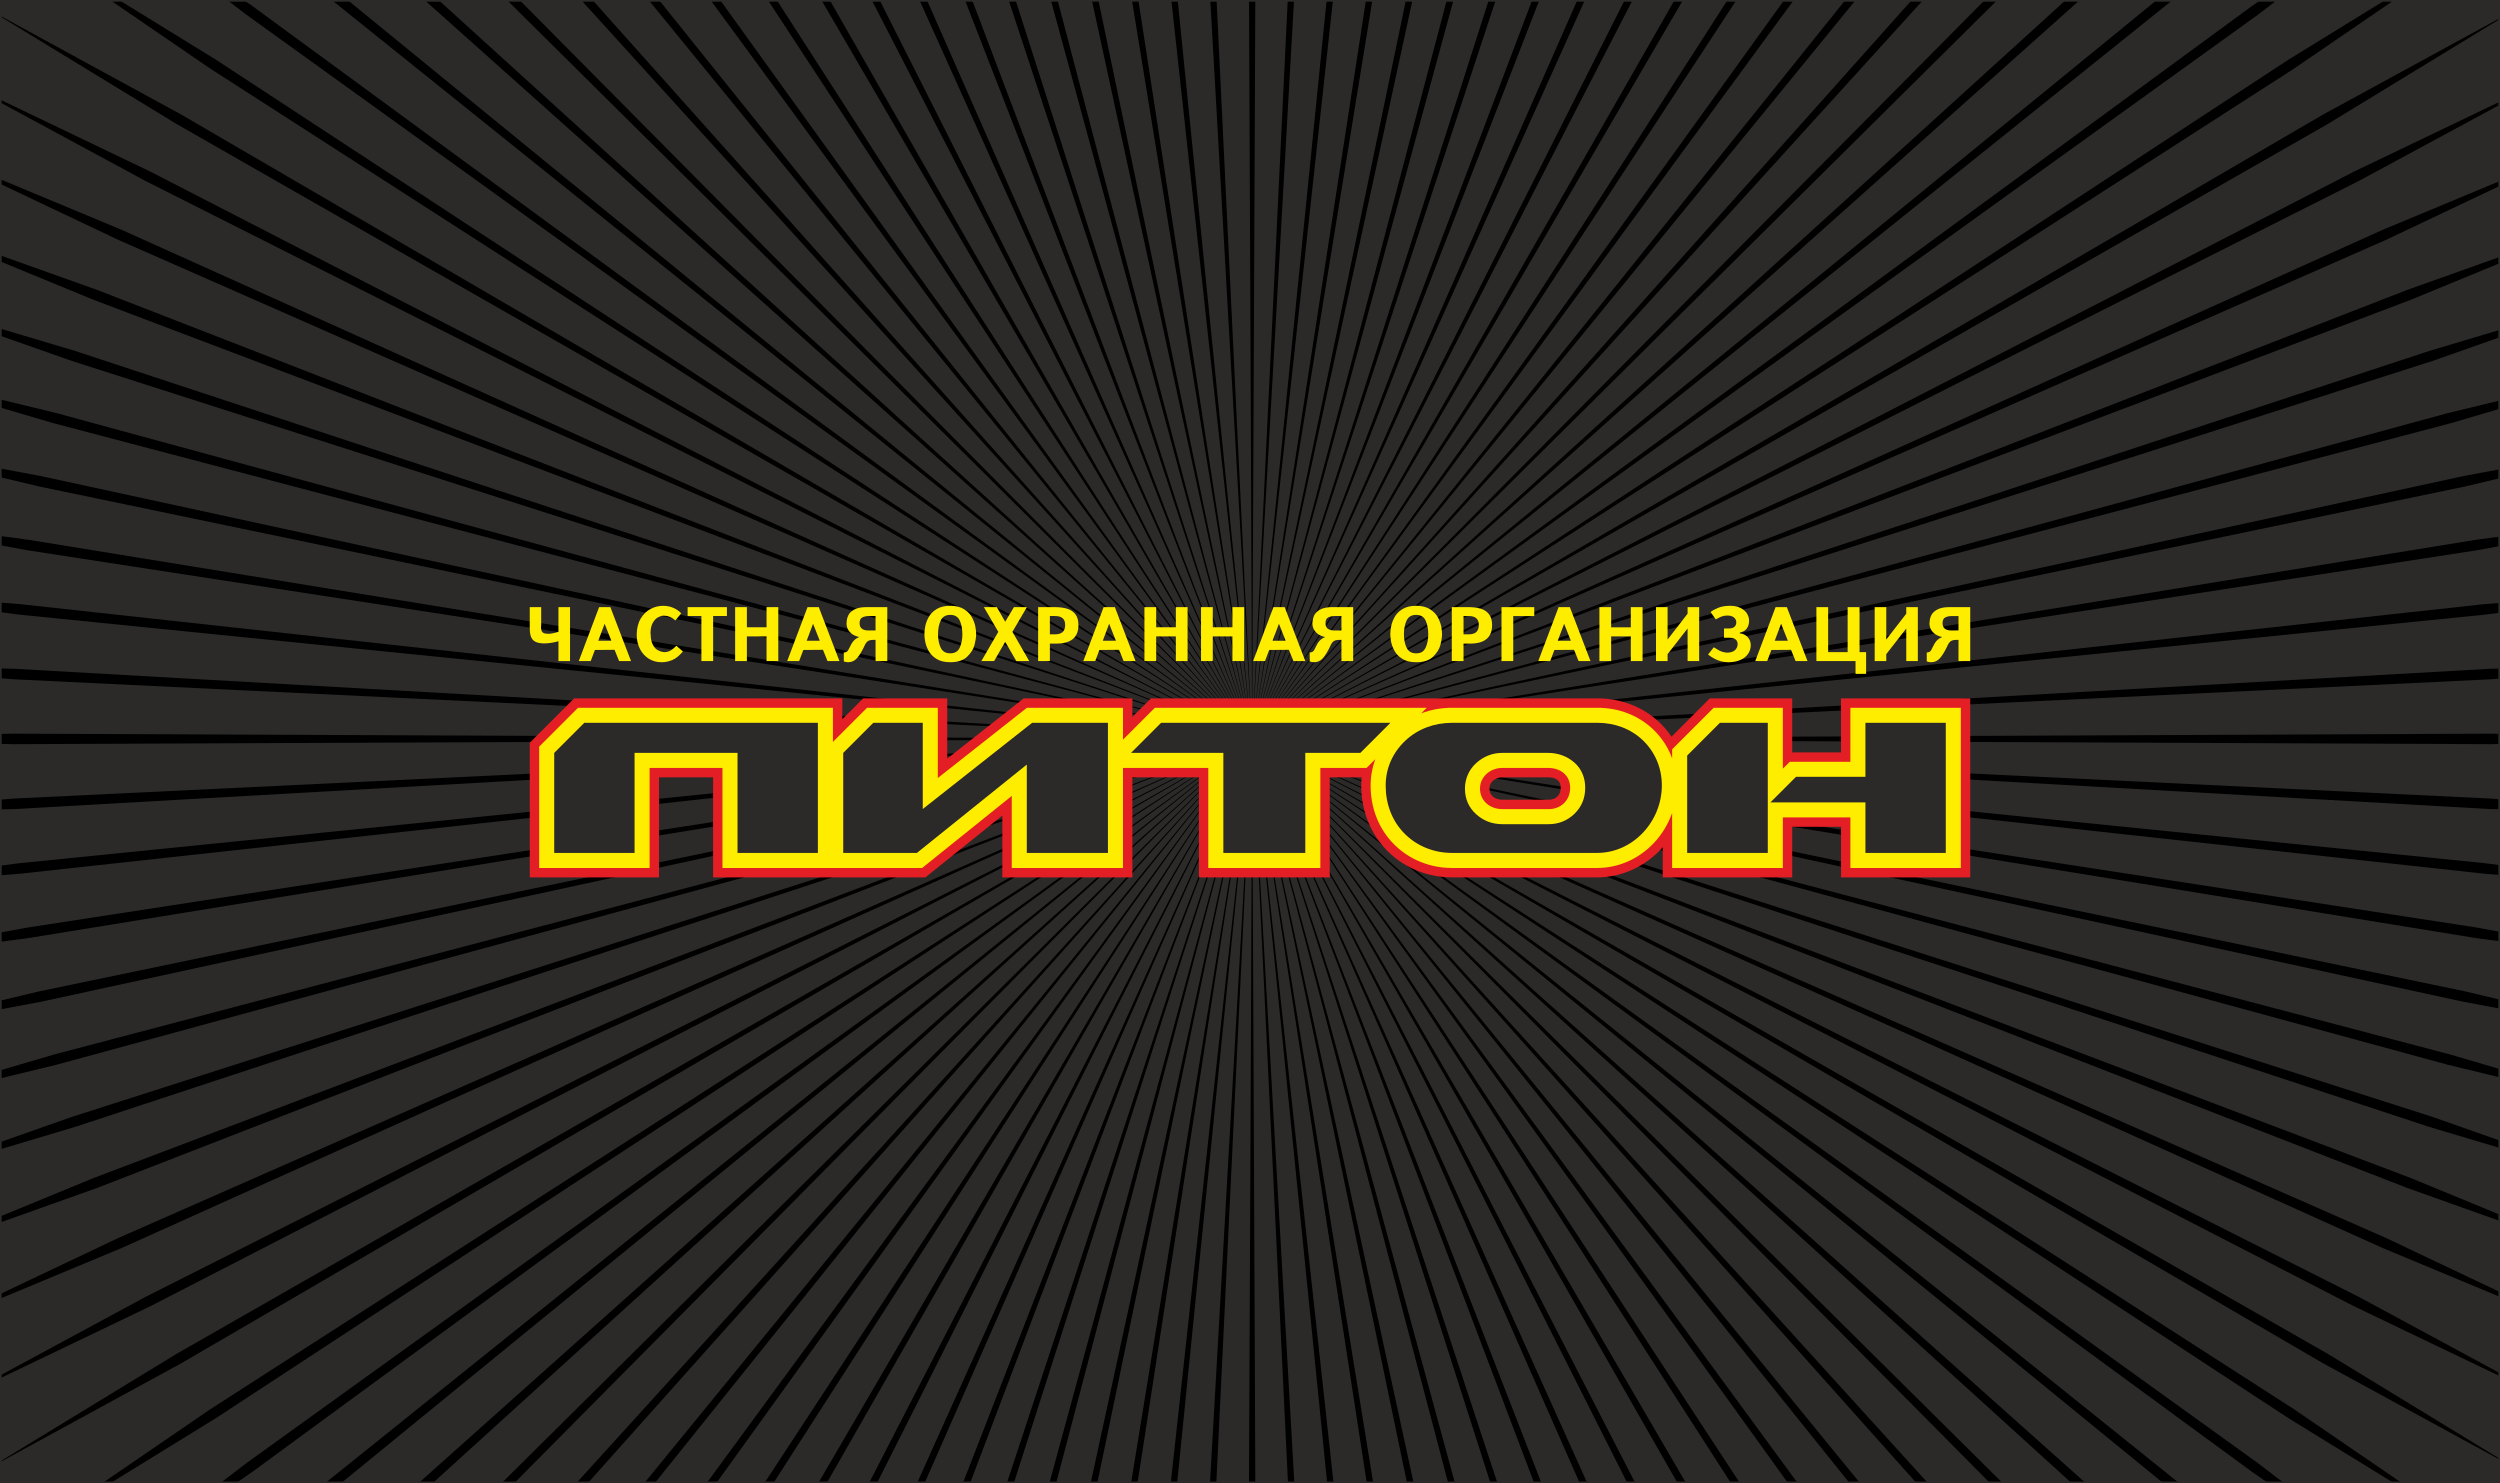 <?xml version="1.0" encoding="UTF-8"?> <!-- Creator: CorelDRAW 2020 (64-Bit) --> <svg xmlns="http://www.w3.org/2000/svg" xmlns:xlink="http://www.w3.org/1999/xlink" xmlns:xodm="http://www.corel.com/coreldraw/odm/2003" xml:space="preserve" width="297.2mm" height="176.32mm" style="shape-rendering:geometricPrecision; text-rendering:geometricPrecision; image-rendering:optimizeQuality; fill-rule:evenodd; clip-rule:evenodd" viewBox="0 0 29416.9 17452.18"> <defs> <style type="text/css"> <![CDATA[ .str0 {stroke:#2B2A29;stroke-width:19.8;stroke-miterlimit:22.926} .fil3 {fill:none} .fil1 {fill:#2B2A29} .fil2 {fill:black} .fil0 {fill:#999999} .fil6 {fill:#2B2A29;fill-rule:nonzero} .fil4 {fill:#FFED00;fill-rule:nonzero} .fil5 {fill:#E31E24;fill-rule:nonzero} ]]> </style> <clipPath id="id0"> <path d="M9.9 9.9l29397.11 0 0 17432.39 -29397.11 0 0 -17432.39z"></path> </clipPath> </defs> <rect class="fil0" x="160.92" y="20880.21" width="29397.11" height="20785.83"></rect> <g id="Слой_x0020_1">  <polygon class="fil1" points="9.9,9.9 29407,9.9 29407,17442.28 9.9,17442.28 "></polygon> <g style="clip-path:url(#id0)"> <g id="_2040271747264"> <g> <polygon id="1" class="fil2" points="14763.31,8696.25 29294.36,9395.77 31854.84,9592.01 29287.86,9519.5 "></polygon> <polygon class="fil2" points="14763.19,8697.78 29239.19,10157.01 31786.16,10486.94 29226.27,10280.2 "></polygon> <polygon class="fil2" points="14763.01,8699.32 29143.79,10914.29 31670.17,11377.16 29124.44,11036.65 "></polygon> <polygon class="fil2" points="14762.71,8700.85 29008.09,11665.49 31506.79,12259.94 28982.3,11786.69 "></polygon> <polygon class="fil2" points="14762.36,8702.33 28834.73,12408.91 31299.23,13133.39 28802.64,12528.57 "></polygon> <polygon class="fil2" points="14761.94,8703.86 28620.74,13141.71 31043.93,13994.16 28582.5,13259.54 "></polygon> <polygon class="fil2" points="14761.42,8705.28 28368.56,13862.18 30743.67,14840.3 28324.13,13977.88 "></polygon> <polygon class="fil2" points="14760.82,8706.69 28080.11,14569.08 30400.92,15670.16 28029.72,14682.24 "></polygon> <polygon class="fil2" points="14760.18,8708.11 27753.53,15259.04 30013.41,16480.02 27697.3,15369.43 "></polygon> <polygon class="fil2" points="14759.41,8709.46 27391.03,15930.83 29583.7,17268.28 27329.07,16038.09 "></polygon> <polygon class="fil2" points="14758.58,8710.76 26994.95,16583.26 29114.58,18033.64 26927.45,16687.17 "></polygon> <polygon class="fil2" points="14757.75,8712.07 26565.07,17214 28605.87,18773.28 26492.26,17314.23 "></polygon> <polygon class="fil2" points="14756.81,8713.3 26101.79,17820.53 28057.98,19484.37 26023.78,17916.81 "></polygon> <polygon class="fil2" points="14755.8,8714.48 25608.47,18402.88 27474.93,20166.78 25525.58,18494.98 "></polygon> <polygon class="fil2" points="14754.74,8715.6 25086.43,18959.67 26858.13,20818.98 24998.81,19047.29 "></polygon> <polygon class="fil2" points="14753.63,8716.66 24534.12,19486.43 26205.93,21435.79 24442.02,19569.33 "></polygon> <polygon class="fil2" points="14752.45,8717.67 23955.96,19984.64 25523.52,22018.84 23859.67,20062.64 "></polygon> <polygon class="fil2" points="14751.21,8718.61 23353.38,20453.11 24812.43,22566.72 23253.14,20525.92 "></polygon> <polygon class="fil2" points="14749.9,8719.44 22726.32,20888.31 24072.79,23075.43 22622.41,20955.8 "></polygon> <polygon class="fil2" points="14748.61,8720.26 22077.24,21289.93 23307.42,23544.56 21969.97,21351.88 "></polygon> <polygon class="fil2" points="14747.25,8721.03 21408.58,21658.16 22519.16,23974.26 21298.18,21714.39 "></polygon> <polygon class="fil2" points="14745.84,8721.68 20721.39,21990.57 21709.31,24361.78 20608.22,22040.96 "></polygon> <polygon class="fil2" points="14744.42,8722.27 20017.02,22284.99 20879.45,24704.53 19901.33,22329.42 "></polygon> <polygon class="fil2" points="14743.01,8722.79 19298.69,22543.35 20033.31,25004.78 19180.86,22581.59 "></polygon> <polygon class="fil2" points="14741.47,8723.21 18567.72,22763.5 19172.54,25260.08 18448.06,22795.59 "></polygon> <polygon class="fil2" points="14740,8723.57 17825.83,22943.16 18299.09,25467.64 17704.64,22968.94 "></polygon> <polygon class="fil2" points="14738.46,8723.86 17075.8,23085.29 17416.3,25631.02 16953.44,23104.64 "></polygon> <polygon class="fil2" points="14736.93,8724.04 16319.34,23187.12 16526.08,25747.02 16196.15,23200.05 "></polygon> <polygon class="fil2" points="14735.39,8724.16 15558.64,23248.72 15631.15,25815.7 15434.92,23255.21 "></polygon> <polygon class="fil2" points="14733.86,8724.21 14795.81,23273.5 14733.86,25841.01 14671.91,23273.5 "></polygon> <polygon class="fil2" points="14732.33,8724.16 14032.8,23255.21 13836.56,25815.7 13909.08,23248.72 "></polygon> <polygon class="fil2" points="14730.79,8724.04 13271.57,23200.05 12941.64,25747.02 13148.38,23187.12 "></polygon> <polygon class="fil2" points="14729.26,8723.86 12514.28,23104.64 12051.42,25631.02 12391.92,23085.29 "></polygon> <polygon class="fil2" points="14727.72,8723.57 11763.08,22968.94 11168.63,25467.64 11641.89,22943.16 "></polygon> <polygon class="fil2" points="14726.25,8723.21 11019.66,22795.59 10295.18,25260.08 10900,22763.5 "></polygon> <polygon class="fil2" points="14724.71,8722.79 10286.86,22581.59 9434.41,25004.78 10169.03,22543.35 "></polygon> <polygon class="fil2" points="14723.3,8722.27 9566.39,22329.42 8588.27,24704.53 9450.69,22284.99 "></polygon> <polygon class="fil2" points="14721.88,8721.68 8859.5,22040.96 7758.41,24361.78 8746.33,21990.57 "></polygon> <polygon class="fil2" points="14720.47,8721.03 8169.54,21714.39 6948.56,23974.26 8059.14,21658.16 "></polygon> <polygon class="fil2" points="14719.11,8720.26 7497.75,21351.88 6160.3,23544.56 7390.48,21289.93 "></polygon> <polygon class="fil2" points="14717.82,8719.44 6845.31,20955.8 5394.93,23075.43 6741.4,20888.31 "></polygon> <polygon class="fil2" points="14716.51,8718.61 6214.58,20525.92 4655.29,22566.72 6114.34,20453.11 "></polygon> <polygon class="fil2" points="14715.27,8717.67 5608.05,20062.64 3944.2,22018.84 5511.76,19984.64 "></polygon> <polygon class="fil2" points="14714.09,8716.66 5025.7,19569.33 3261.79,21435.79 4933.6,19486.43 "></polygon> <polygon class="fil2" points="14712.97,8715.6 4468.9,19047.29 2609.59,20818.98 4381.29,18959.67 "></polygon> <polygon class="fil2" points="14711.92,8714.48 3942.14,18494.98 1992.79,20166.78 3859.25,18402.88 "></polygon> <polygon class="fil2" points="14710.91,8713.3 3443.94,17916.81 1409.73,19484.37 3365.93,17820.53 "></polygon> <polygon class="fil2" points="14709.97,8712.07 2975.46,17314.23 861.85,18773.28 2902.65,17214 "></polygon> <polygon class="fil2" points="14709.13,8710.76 2540.27,16687.17 353.14,18033.64 2472.77,16583.26 "></polygon> <polygon class="fil2" points="14708.31,8709.46 2138.64,16038.09 -115.98,17268.28 2076.69,15930.83 "></polygon> <polygon class="fil2" points="14707.54,8708.11 1770.42,15369.43 -545.69,16480.02 1714.19,15259.04 "></polygon> <polygon class="fil2" points="14706.9,8706.69 1438,14682.24 -933.2,15670.16 1387.61,14569.08 "></polygon> <polygon class="fil2" points="14706.3,8705.28 1143.59,13977.88 -1275.95,14840.3 1099.15,13862.18 "></polygon> <polygon class="fil2" points="14705.78,8703.86 885.22,13259.54 -1576.21,13994.16 846.98,13141.71 "></polygon> <polygon class="fil2" points="14705.36,8702.33 665.08,12528.57 -1831.51,13133.39 632.99,12408.91 "></polygon> <polygon class="fil2" points="14705.01,8700.85 485.42,11786.69 -2039.07,12259.94 459.63,11665.49 "></polygon> <polygon class="fil2" points="14704.71,8699.32 343.28,11036.65 -2202.45,11377.16 323.93,10914.29 "></polygon> <polygon class="fil2" points="14704.53,8697.78 241.45,10280.2 -2318.44,10486.94 228.53,10157.01 "></polygon> <polygon class="fil2" points="14704.41,8696.25 179.86,9519.5 -2387.12,9592.01 173.36,9395.77 "></polygon> <polygon class="fil2" points="14704.36,8694.71 155.07,8756.67 -2412.43,8694.71 155.07,8632.76 "></polygon> <polygon class="fil2" points="14704.41,8693.18 173.36,7993.66 -2387.12,7797.42 179.86,7869.93 "></polygon> <polygon class="fil2" points="14704.53,8691.65 228.53,7232.42 -2318.44,6902.49 241.45,7109.23 "></polygon> <polygon class="fil2" points="14704.71,8690.11 323.93,6475.13 -2202.45,6012.27 343.28,6352.77 "></polygon> <polygon class="fil2" points="14705.01,8688.58 459.63,5723.93 -2039.07,5129.49 485.42,5602.74 "></polygon> <polygon class="fil2" points="14705.36,8687.1 632.99,4980.51 -1831.51,4256.04 665.08,4860.86 "></polygon> <polygon class="fil2" points="14705.78,8685.57 846.98,4247.71 -1576.21,3395.27 885.22,4129.89 "></polygon> <polygon class="fil2" points="14706.3,8684.15 1099.15,3527.25 -1275.95,2549.13 1143.59,3411.55 "></polygon> <polygon class="fil2" points="14706.9,8682.74 1387.61,2820.35 -933.2,1719.27 1438,2707.19 "></polygon> <polygon class="fil2" points="14707.54,8681.32 1714.19,2130.39 -545.69,909.41 1770.42,2020 "></polygon> <polygon class="fil2" points="14708.31,8679.97 2076.69,1458.6 -115.98,121.15 2138.64,1351.34 "></polygon> <polygon class="fil2" points="14709.13,8678.67 2472.77,806.16 353.14,-644.21 2540.27,702.25 "></polygon> <polygon class="fil2" points="14709.97,8677.36 2902.65,175.43 861.85,-1383.85 2975.46,75.2 "></polygon> <polygon class="fil2" points="14710.91,8676.13 3365.93,-431.1 1409.73,-2094.94 3443.94,-527.39 "></polygon> <polygon class="fil2" points="14711.92,8674.95 3859.25,-1013.45 1992.79,-2777.35 3942.14,-1105.55 "></polygon> <polygon class="fil2" points="14712.97,8673.83 4381.29,-1570.24 2609.59,-3429.55 4468.9,-1657.86 "></polygon> <polygon class="fil2" points="14714.09,8672.77 4933.6,-2097 3261.79,-4046.36 5025.7,-2179.9 "></polygon> <polygon class="fil2" points="14715.27,8671.76 5511.76,-2595.21 3944.2,-4629.41 5608.05,-2673.22 "></polygon> <polygon class="fil2" points="14716.51,8670.82 6114.34,-3063.68 4655.29,-5177.3 6214.58,-3136.49 "></polygon> <polygon class="fil2" points="14717.82,8669.99 6741.4,-3498.88 5394.93,-5686 6845.31,-3566.37 "></polygon> <polygon class="fil2" points="14719.11,8669.17 7390.48,-3900.5 6160.3,-6155.13 7497.75,-3962.45 "></polygon> <polygon class="fil2" points="14720.47,8668.4 8059.14,-4268.73 6948.56,-6584.83 8169.54,-4324.96 "></polygon> <polygon class="fil2" points="14721.88,8667.75 8746.33,-4601.14 7758.41,-6972.35 8859.5,-4651.53 "></polygon> <polygon class="fil2" points="14723.3,8667.16 9450.69,-4895.56 8588.27,-7315.1 9566.39,-4939.99 "></polygon> <polygon class="fil2" points="14724.71,8666.63 10169.03,-5153.93 9434.41,-7615.36 10286.86,-5192.16 "></polygon> <polygon class="fil2" points="14726.25,8666.22 10900,-5374.07 10295.18,-7870.65 11019.66,-5406.16 "></polygon> <polygon class="fil2" points="14727.72,8665.86 11641.89,-5553.73 11168.63,-8078.22 11763.08,-5579.51 "></polygon> <polygon class="fil2" points="14729.26,8665.56 12391.92,-5695.86 12051.42,-8241.59 12514.28,-5715.21 "></polygon> <polygon class="fil2" points="14730.79,8665.39 13148.38,-5797.69 12941.64,-8357.59 13271.57,-5810.62 "></polygon> <polygon class="fil2" points="14732.33,8665.27 13909.08,-5859.29 13836.56,-8426.27 14032.8,-5865.78 "></polygon> <polygon class="fil2" points="14733.86,8665.22 14671.91,-5884.07 14733.86,-8451.58 14795.81,-5884.07 "></polygon> <polygon class="fil2" points="14735.39,8665.27 15434.92,-5865.78 15631.15,-8426.27 15558.64,-5859.29 "></polygon> <polygon class="fil2" points="14736.93,8665.39 16196.15,-5810.62 16526.08,-8357.59 16319.34,-5797.69 "></polygon> <polygon class="fil2" points="14738.46,8665.56 16953.44,-5715.21 17416.3,-8241.59 17075.8,-5695.86 "></polygon> <polygon class="fil2" points="14740,8665.86 17704.64,-5579.51 18299.09,-8078.22 17825.83,-5553.73 "></polygon> <polygon class="fil2" points="14741.47,8666.22 18448.06,-5406.16 19172.54,-7870.65 18567.72,-5374.07 "></polygon> <polygon class="fil2" points="14743.01,8666.63 19180.86,-5192.16 20033.31,-7615.36 19298.69,-5153.93 "></polygon> <polygon class="fil2" points="14744.42,8667.16 19901.33,-4939.99 20879.45,-7315.1 20017.02,-4895.56 "></polygon> <polygon class="fil2" points="14745.84,8667.75 20608.22,-4651.53 21709.31,-6972.35 20721.39,-4601.14 "></polygon> <polygon class="fil2" points="14747.25,8668.4 21298.18,-4324.96 22519.16,-6584.83 21408.58,-4268.73 "></polygon> <polygon class="fil2" points="14748.61,8669.17 21969.97,-3962.45 23307.42,-6155.13 22077.24,-3900.5 "></polygon> <polygon class="fil2" points="14749.9,8669.99 22622.41,-3566.37 24072.79,-5686 22726.32,-3498.88 "></polygon> <polygon class="fil2" points="14751.21,8670.82 23253.14,-3136.49 24812.43,-5177.3 23353.38,-3063.68 "></polygon> <polygon class="fil2" points="14752.45,8671.76 23859.67,-2673.22 25523.52,-4629.41 23955.96,-2595.21 "></polygon> <polygon class="fil2" points="14753.63,8672.77 24442.02,-2179.9 26205.93,-4046.36 24534.12,-2097 "></polygon> <polygon class="fil2" points="14754.74,8673.83 24998.81,-1657.86 26858.13,-3429.55 25086.43,-1570.24 "></polygon> <polygon class="fil2" points="14755.8,8674.95 25525.58,-1105.55 27474.93,-2777.35 25608.47,-1013.45 "></polygon> <polygon class="fil2" points="14756.81,8676.13 26023.78,-527.39 28057.98,-2094.94 26101.79,-431.1 "></polygon> <polygon class="fil2" points="14757.75,8677.36 26492.26,75.2 28605.87,-1383.85 26565.07,175.43 "></polygon> <polygon class="fil2" points="14758.58,8678.67 26927.45,702.25 29114.58,-644.21 26994.95,806.16 "></polygon> <polygon class="fil2" points="14759.41,8679.97 27329.07,1351.34 29583.7,121.15 27391.03,1458.6 "></polygon> <polygon class="fil2" points="14760.18,8681.32 27697.3,2020 30013.41,909.41 27753.53,2130.39 "></polygon> <polygon class="fil2" points="14760.82,8682.74 28029.72,2707.19 30400.92,1719.27 28080.11,2820.35 "></polygon> <polygon class="fil2" points="14761.42,8684.15 28324.13,3411.55 30743.67,2549.13 28368.56,3527.25 "></polygon> <polygon class="fil2" points="14761.94,8685.57 28582.5,4129.89 31043.93,3395.27 28620.74,4247.71 "></polygon> <polygon class="fil2" points="14762.36,8687.1 28802.64,4860.86 31299.23,4256.04 28834.73,4980.51 "></polygon> <polygon class="fil2" points="14762.71,8688.58 28982.3,5602.74 31506.79,5129.49 29008.09,5723.93 "></polygon> <polygon class="fil2" points="14763.01,8690.11 29124.44,6352.77 31670.17,6012.27 29143.79,6475.13 "></polygon> <polygon class="fil2" points="14763.19,8691.65 29226.27,7109.23 31786.16,6902.49 29239.19,7232.42 "></polygon> <polygon class="fil2" points="14763.31,8693.18 29287.86,7869.93 31854.84,7797.42 29294.36,7993.66 "></polygon> <polygon class="fil2" points="14763.36,8694.71 29312.65,8632.76 31880.15,8694.71 29312.65,8756.67 "></polygon> </g> </g> </g> <polygon class="fil3 str0" points="9.9,9.9 29407,9.9 29407,17442.28 9.9,17442.28 "></polygon> <g id="_2040271759312"> <path class="fil4" d="M6571.18 7434.65l0 -290.66 136.19 0 0 634.51 -136.19 0 0 -233.36c-61.92,17.29 -117.92,25.85 -167.81,25.85 -43.31,-0.82 -77.08,-7.08 -101.61,-18.78 -24.37,-11.85 -41.83,-30.47 -52.37,-56.32 -10.54,-25.69 -15.81,-60.6 -15.81,-104.9l0 -247.01 134.38 0 0 205.52c0,4.44 -0.33,10.04 -1.15,16.8 -0.65,6.58 -0.99,11.52 -0.99,14.82 0,23.72 4.94,42.16 14.99,55.33 10.05,13.34 29.48,19.92 58.3,19.92 0.66,0 1.97,0.34 3.79,0.99 1.97,0.66 3.3,0.99 3.95,0.99 32.6,0 74.11,-7.91 124.34,-23.72zm428.82 213.43l-49.24 130.43 -140.3 0 239.12 -634.51 132.41 0 243.07 634.51 -140.3 0 -53.36 -132.41 -231.38 1.98zm39.52 -108.69l154.14 0 -79.05 -199.76 -75.1 199.76zm976.23 -322.28l-69.01 83.16c-42.16,-37.06 -85.63,-55.5 -130.43,-55.5l-17.95 0c-18.11,2.14 -38.04,9.38 -59.94,21.74 -21.75,12.35 -41.18,33.92 -58.47,64.55 -17.12,30.79 -25.85,71.8 -25.85,123.35 0,0.65 0.33,1.81 0.99,3.78 0.66,1.98 0.99,3.3 0.99,3.96 0.65,51.38 8.89,92.22 24.54,122.19 15.81,30.14 34.09,51.21 55,63.57 20.75,12.35 41.66,20.26 62.74,23.72 2.14,0 5.43,0.33 10.2,0.99 4.61,0.65 7.91,0.99 9.55,0.99 27.51,0 52.54,-6.92 75.1,-20.76 22.56,-13.83 44.3,-31.95 65.38,-54.34l76.91 67.19c-41.49,49.57 -82.67,83.16 -123.83,100.45 -41.01,17.45 -82.84,26.18 -125,26.18l-3.95 0c-54.68,0 -104.08,-13.83 -148.37,-41.33 -44.46,-27.66 -79.21,-66.03 -104.41,-115.27 -25.19,-49.24 -37.87,-104.57 -37.87,-165.67l0 -6.09c1.47,-74.93 17.62,-137.67 48.58,-188.23 30.96,-50.56 69.99,-87.78 116.93,-111.66 46.93,-23.87 95.18,-35.73 144.92,-35.73 41.99,0 81.51,7.74 118.73,23.38 37.06,15.65 68.67,37.38 94.54,65.39zm375.63 31.61l0 529.78 -138.17 0 0 -529.78 -162.21 0 0 -104.73 462.43 0 0 104.73 -162.05 0zm397.05 239.28l0 290.5 -138.17 0 0 -634.51 138.17 0 0 237.3 231.38 0 0 -237.3 138.17 0 0 634.51 -138.17 0 0 -290.5 -231.38 0zm663.99 160.07l-49.24 130.43 -140.3 0 239.12 -634.51 132.41 0 243.07 634.51 -140.3 0 -53.36 -132.41 -231.38 1.98zm39.52 -108.69l154.14 0 -79.05 -199.76 -75.1 199.76zm436.9 243.07l0 -104.74c18.61,0 33.59,-5.93 45.45,-17.95 3.95,-4.61 11.2,-17.62 21.74,-39.2 15.32,-33.92 31.13,-60.27 47.26,-78.72 15.98,-18.44 38.54,-33.75 67.52,-45.95 -20.26,-3.62 -41.67,-11.19 -64.23,-22.56 -22.56,-11.53 -42.49,-29.15 -59.94,-53.19 -17.46,-23.88 -26.18,-54.18 -26.18,-90.41l1.97 -3.95c0,-28.99 6.27,-56.98 18.78,-83.98 12.51,-27.18 36.23,-50.23 70.81,-69.17 34.58,-19.1 81.85,-28.65 141.63,-28.65l246.86 0 0 634.51 -138.18 0 0 -249 -31.61 0c-25.85,0 -46.94,5.93 -63.24,17.79 -14,11.2 -27.17,31.46 -39.52,61.1 -27.99,58.63 -55.67,103.75 -83.16,135.37 -27.34,31.62 -61.6,47.76 -102.59,48.58 -20.59,0 -38.37,-3.3 -53.36,-9.88zm373.49 -533.73l-76.91 0c-30.46,0 -56.48,5.27 -78.21,15.98 -21.74,10.54 -32.61,33.59 -32.61,69 0,56.81 35.57,85.14 106.72,85.14l81.02 0 0 -170.12zm575.06 213.59c0,-25.36 3.13,-55.16 9.22,-89.75 6.26,-34.42 19.43,-70.65 39.69,-108.69 20.25,-37.88 51.38,-69.99 93.21,-96.17 42,-26.19 96.01,-39.36 162.21,-39.36 67.52,0 122.36,13.67 164.51,41.17 42.32,27.34 73.28,60.45 93.04,98.98 19.77,38.7 32.45,74.76 38.21,108.2 5.76,33.59 8.56,62.08 8.56,85.63 0,34.43 -6.26,76.24 -18.77,125.49 -12.52,49.41 -41.5,95.68 -86.79,139.32 -45.13,43.47 -111.49,65.21 -198.77,65.21 -66.04,0 -120.05,-13.01 -162.05,-39.19 -41.99,-26.19 -73.12,-57.97 -93.37,-95.53 -20.26,-37.54 -33.44,-73.44 -39.69,-107.36 -6.1,-34.09 -9.22,-63.41 -9.22,-87.94zm160.07 0c0,60.61 10.37,113.3 31.13,158.1 20.75,44.79 58.46,67.19 113.13,67.19 53.85,0 91.06,-22.4 111.49,-67.03 20.58,-44.79 30.79,-97.49 30.79,-158.26 0,-61.75 -10.21,-115.1 -30.63,-159.9 -20.42,-44.96 -57.64,-67.36 -111.65,-67.36 -54.68,0 -92.39,22.57 -113.13,67.52 -20.76,45.12 -31.13,98.32 -31.13,159.73zm790.47 -146.23l102.76 -172.09 152.33 0 -170.12 290.66 197.78 343.86 -152.16 0 -130.59 -227.26 -130.26 227.26 -150.19 0 199.44 -343.86 -169.79 -290.66 152.16 0 98.64 172.09zm525.66 256.9l0 205.52 -138.17 0 0 -634.51 195.63 0c55.99,0 104.41,6.26 145.58,18.61 41.01,12.51 73.44,34.25 97.33,65.38 23.72,30.96 35.73,72.79 35.73,125.49l0 7.74c-2.14,141.13 -88.6,211.78 -259.04,211.78l-77.07 0zm0 -108.86l61.09 0c36.89,0 65.54,-8.07 85.81,-24.2 20.25,-15.98 31.29,-42.99 33.1,-80.53l0 -5.93c0,-69.83 -39.69,-104.74 -118.9,-104.74l-61.09 0 0 215.4zm582.97 183.95l-49.24 130.43 -140.31 0 239.12 -634.51 132.41 0 243.07 634.51 -140.3 0 -53.36 -132.41 -231.37 1.98zm39.52 -108.69l154.14 0 -79.06 -199.76 -75.09 199.76zm628.42 -51.38l0 290.5 -138.17 0 0 -634.51 138.17 0 0 237.3 231.38 0 0 -237.3 138.17 0 0 634.51 -138.17 0 0 -290.5 -231.38 0zm665.97 0l0 290.5 -138.17 0 0 -634.51 138.17 0 0 237.3 231.38 0 0 -237.3 138.17 0 0 634.51 -138.17 0 0 -290.5 -231.38 0zm663.99 160.07l-49.23 130.43 -140.31 0 239.12 -634.51 132.41 0 243.07 634.51 -140.3 0 -53.36 -132.41 -231.38 1.98zm39.53 -108.69l154.13 0 -79.05 -199.76 -75.09 199.76zm436.89 243.07l0 -104.74c18.61,0 33.59,-5.93 45.45,-17.95 3.96,-4.61 11.2,-17.62 21.74,-39.2 15.32,-33.92 31.13,-60.27 47.27,-78.72 15.97,-18.44 38.53,-33.75 67.51,-45.95 -20.26,-3.62 -41.66,-11.19 -64.23,-22.56 -22.56,-11.53 -42.48,-29.15 -59.94,-53.19 -17.45,-23.88 -26.18,-54.18 -26.18,-90.41l1.97 -3.95c0,-28.99 6.27,-56.98 18.78,-83.98 12.51,-27.18 36.23,-50.23 70.81,-69.17 34.58,-19.1 81.85,-28.65 141.63,-28.65l246.86 0 0 634.51 -138.17 0 0 -249 -31.62 0c-25.85,0 -46.94,5.93 -63.24,17.79 -14,11.2 -27.17,31.46 -39.52,61.1 -27.99,58.63 -55.66,103.75 -83.16,135.37 -27.34,31.62 -61.59,47.76 -102.59,48.58 -20.59,0 -38.37,-3.3 -53.36,-9.88zm373.5 -533.73l-76.91 0c-30.47,0 -56.49,5.27 -78.22,15.98 -21.74,10.54 -32.6,33.59 -32.6,69 0,56.81 35.56,85.14 106.71,85.14l81.03 0 0 -170.12zm575.06 213.59c0,-25.36 3.13,-55.16 9.22,-89.75 6.26,-34.42 19.44,-70.65 39.69,-108.69 20.25,-37.88 51.38,-69.99 93.21,-96.17 42,-26.19 96.01,-39.36 162.21,-39.36 67.52,0 122.36,13.67 164.51,41.17 42.32,27.34 73.28,60.45 93.04,98.98 19.77,38.7 32.45,74.76 38.22,108.2 5.76,33.59 8.56,62.08 8.56,85.63 0,34.43 -6.27,76.24 -18.78,125.49 -12.51,49.41 -41.5,95.68 -86.79,139.32 -45.13,43.47 -111.49,65.21 -198.77,65.21 -66.04,0 -120.05,-13.01 -162.04,-39.19 -42,-26.19 -73.13,-57.97 -93.38,-95.53 -20.25,-37.54 -33.44,-73.44 -39.69,-107.36 -6.09,-34.09 -9.22,-63.41 -9.22,-87.94zm160.06 0c0,60.61 10.38,113.3 31.13,158.1 20.75,44.79 58.46,67.19 113.13,67.19 53.86,0 91.07,-22.4 111.49,-67.03 20.58,-44.79 30.79,-97.49 30.79,-158.26 0,-61.75 -10.21,-115.1 -30.62,-159.9 -20.42,-44.96 -57.65,-67.36 -111.66,-67.36 -54.68,0 -92.39,22.57 -113.13,67.52 -20.75,45.12 -31.13,98.32 -31.13,159.73zm701.54 110.67l0 205.52 -138.17 0 0 -634.51 195.64 0c55.98,0 104.4,6.26 145.58,18.61 41,12.51 73.44,34.25 97.32,65.38 23.72,30.96 35.74,72.79 35.74,125.49l0 7.74c-2.14,141.13 -88.6,211.78 -259.04,211.78l-77.08 0zm0 -108.86l61.1 0c36.89,0 65.53,-8.07 85.8,-24.2 20.25,-15.98 31.29,-42.99 33.1,-80.53l0 -5.93c0,-69.83 -39.68,-104.74 -118.89,-104.74l-61.1 0 0 215.4zm832.29 -215.4l-247.35 0 0 529.78 -138.17 0 0 -634.51 385.52 0 0 104.73zm236.81 399.36l-49.23 130.43 -140.31 0 239.12 -634.51 132.41 0 243.07 634.51 -140.3 0 -53.36 -132.41 -231.38 1.98zm39.52 -108.69l154.14 0 -79.05 -199.76 -75.1 199.76zm628.43 -51.38l0 290.5 -138.17 0 0 -634.51 138.17 0 0 237.3 231.38 0 0 -237.3 138.17 0 0 634.51 -138.17 0 0 -290.5 -231.38 0zm663.99 37.38l235.33 -304.17 0 -77.23 136.2 0 0 634.51 -136.2 0 0 -383.38 -235.33 302.35 0 81.03 -136.19 0 0 -634.51 136.19 0 0 381.4zm567.32 -237.15l-61.26 -86.79c22.23,-17.62 51.71,-33.92 88.27,-49.07 36.72,-15.31 81.68,-23.22 134.87,-24.04l4.12 0c49.9,0 91.4,8.4 124.67,25.03 33.27,16.8 57.96,37.71 74.11,62.74 15.98,25.2 24.86,50.56 26.51,76.24l0 17.63c0,32.11 -8.89,60.43 -26.51,85.3 -17.79,24.86 -45.13,40.67 -82.34,47.26l0 9.88c21.57,1.48 42.32,8.07 62.08,19.77 19.93,11.52 35.9,27.66 48.25,48.41 12.18,20.59 18.28,44.14 18.28,70.32l0 1.98c0,25.19 -5.11,49.4 -15.48,72.79 -10.37,23.38 -26.18,44.29 -47.43,63.07 -21.24,18.78 -48.08,33.76 -80.52,45.13 -32.45,11.36 -69.5,17.45 -111.49,18.44l-11.86 0c-79.88,0 -158.26,-30.3 -235.17,-90.74l67.03 -85.14c2.14,0.83 4.44,2.14 6.92,3.79 2.46,1.64 4.77,2.96 7.08,4.12 27.51,17.29 43.97,27.17 49.4,29.64 34.09,17.12 67.68,25.53 100.62,25.53 1.48,0 4.61,-0.34 9.22,-0.83 4.62,-0.65 7.58,-0.99 8.73,-0.99 20.76,-1.81 38.54,-7.4 53.52,-16.8 15,-9.38 26.19,-21.07 33.76,-35.24 7.74,-14.16 11.53,-28.98 11.53,-44.63l0 -5.93c-2.96,-47.43 -35.9,-71.14 -98.81,-71.14l-61.26 0 0 -108.86 51.38 0c34.43,0 58.63,-6.75 72.3,-20.42 13.67,-13.67 20.42,-29.97 20.42,-48.75l0 -11.86c-2.96,-21.57 -13.5,-38.86 -31.46,-51.71 -18.11,-13.01 -42.48,-19.43 -73.12,-19.43 -25.36,0 -48.25,3.95 -68.83,11.86 -20.76,7.9 -43.16,18.93 -67.52,33.43zm653.95 359.83l-49.24 130.43 -140.3 0 239.12 -634.51 132.4 0 243.08 634.51 -140.31 0 -53.35 -132.41 -231.38 1.98zm39.52 -108.69l154.14 0 -79.05 -199.76 -75.1 199.76zm628.42 134.38l229.41 0 0 -529.77 140.3 0 0 529.77 77.07 0 0 255.09 -124.33 0 0 -150.35 -460.61 0 0 -634.51 138.17 0 0 529.77zm683.92 -148.37l235.33 -304.17 0 -77.23 136.19 0 0 634.51 -136.19 0 0 -383.38 -235.33 302.35 0 81.03 -136.2 0 0 -634.51 136.2 0 0 381.4zm476.42 257.06l0 -104.74c18.61,0 33.59,-5.93 45.45,-17.95 3.95,-4.61 11.19,-17.62 21.74,-39.2 15.31,-33.92 31.12,-60.27 47.26,-78.72 15.98,-18.44 38.53,-33.75 67.51,-45.95 -20.25,-3.62 -41.66,-11.19 -64.23,-22.56 -22.56,-11.53 -42.48,-29.15 -59.94,-53.19 -17.45,-23.88 -26.18,-54.18 -26.18,-90.41l1.98 -3.95c0,-28.99 6.26,-56.98 18.77,-83.98 12.52,-27.18 36.23,-50.23 70.81,-69.17 34.58,-19.1 81.85,-28.65 141.63,-28.65l246.86 0 0 634.51 -138.17 0 0 -249 -31.62 0c-25.85,0 -46.93,5.93 -63.23,17.79 -14.01,11.2 -27.18,31.46 -39.53,61.1 -27.99,58.63 -55.66,103.75 -83.15,135.37 -27.35,31.62 -61.6,47.76 -102.6,48.58 -20.59,0 -38.37,-3.3 -53.35,-9.88zm373.49 -533.73l-76.91 0c-30.47,0 -56.49,5.27 -78.22,15.98 -21.74,10.54 -32.6,33.59 -32.6,69 0,56.81 35.57,85.14 106.71,85.14l81.03 0 0 -170.12z"></path> <g> <path class="fil5" d="M9911.47 8462.58l245.11 -245.09 989.16 0 0 709.28 899.75 -709.28 1279.12 0 0 218.53 218.52 -218.53c1753.18,0 3504.3,0 5256.84,0 137.1,0 272.54,25.19 398.59,74.84 123.29,48.55 237.44,120.6 335.24,215.39 50.3,48.76 95.29,102.34 134.42,160.13l450.39 -450.36 969.97 0 -0.02 635.51 573.84 0 0 -635.06 1520.94 -0.02 0 2105.91 -1520.48 0 -0.02 -594.8 -574.27 0 0.02 594.8 -1523.65 0.01 0 -354.94c-195.58,221.71 -474.44,354.93 -771.21,354.93l-1709.28 0c-140.45,0 -279.16,-26.88 -408.15,-78.86 -264.36,-106.52 -471.31,-312.19 -578.15,-576.59 -65.27,-161.47 -93.37,-347.77 -76.07,-521.64l-375.23 0 0 1177.08 -1539.73 0 0 -1177.08 -782.48 0 0 1177.08 -1530.32 0 0 -727.51 -905.01 727.51 -2498.75 0.01 0 -1177.09 -636.01 0 0 1177.08 -1520.94 0 0 -1583.99 522.38 -522.36 3155.51 0 0 245.09zm7767.75 947.66l541.58 0c86.63,0 144.27,-53.54 144.27,-141.15 0,-89.3 -67.38,-122.34 -147.39,-122.34l-541.59 0c-75.02,0 -150.53,51.47 -150.53,131.74 0,87.83 72.5,131.74 153.66,131.74z"></path> <path class="fil4" d="M9800.8 8328.16l0 401.58 401.6 -401.58 832.67 0 0 826.59 1048.56 -826.59 1130.3 0 0 375.03 375.03 -375.03 3199.37 0 -65.88 65.88c117.68,-44.14 236.23,-65.88 361.98,-65.88l1715.54 0c244.09,0 480.76,87.93 656.88,258.67 97.48,94.48 171.99,208.18 218.74,335.58l0 -105.45 488.83 -488.8 813.89 0 -0.01 716.94 81.45 -81.44 713.31 0 0 -635.5 1299.59 0 0 1885 -1299.58 0 -0.01 -594.81 -794.76 0 0.01 594.81 -1302.73 0 0 -647.46c-46.18,131.45 -119.13,252.07 -214.77,353.51 -87.48,92.78 -191.27,166.66 -305.24,217.02 -112.8,49.84 -235.35,76.93 -361.88,76.93l-1709.28 0c-251.56,0 -495.07,-94.81 -674.79,-271.89 -187.95,-185.18 -281.8,-435.06 -281.8,-697.22 0,-108.38 19.14,-212.91 55.7,-311.11l-103.13 103.14 -544.27 0 0 1177.08 -1318.37 0 0 -1177.08 -1003.84 0 0 1177.08 -1308.97 0 0 -847.46 -1054.21 847.46c-783.18,0 -1566.36,0 -2349.54,0l0 -1177.08 -857.37 0 0 1177.08 -1299.59 0 0 -1427.49 457.54 -457.51 2999.01 0zm7878.42 1192.74l541.58 0c148.83,0 254.94,-105 254.94,-251.82 0,-148.9 -117.02,-233.01 -258.06,-233.01l-541.59 0c-136.01,0 -261.2,100.61 -261.2,242.41 0,149.38 121.43,242.41 264.33,242.41z"></path> <path class="fil6" d="M6875.1 8505.24l2748.62 0 0 1530.85 -945.44 0 0 -1177.09 -1211.52 0 0 1177.09 -945.43 0 0 -1177.09 353.76 -353.76zm3982.89 0l0 1014.31 1286.66 -1014.31 892.2 0 0 1530.85 -954.81 0 0 -1039.35 -1292.93 1039.35 -867.17 0 0 -1177.09 353.77 -353.76 582.27 0zm5149.08 353.76l-648.01 0 0 1177.09 -964.22 0 0 -1177.09 -1086.32 0 353.76 -353.76 2698.55 0 -353.76 353.76zm2786.63 1177.09l-1709.28 0c-205.83,0 -403.75,-75.64 -550.98,-220.71 -154.6,-152.32 -228.53,-356.18 -228.53,-571.32 0,-204.68 82.96,-389.11 231.65,-529.07 148.89,-140.13 344.63,-209.75 547.86,-209.75l1715.54 0c198.07,0 390.57,69.39 533.75,208.18 144.67,140.2 220.72,326.57 220.72,527.49 0,207.37 -80.09,406.44 -222.27,557.24 -140.55,149.05 -332.69,237.93 -538.46,237.93zm-1114.48 -338.1l541.58 0c118.96,0 220.72,-40.7 305.24,-122.1 84.53,-81.39 126.78,-183.66 126.78,-306.8 0,-112.91 -40.19,-218.19 -125.22,-294.27 -85.03,-76.07 -196.26,-115.83 -309.92,-115.83l-541.59 0c-116.29,0 -223.05,43.35 -308.36,122.09 -83.83,77.38 -129.91,183.39 -129.91,297.41 0,121.04 43.3,221.22 129.91,300.53 86.62,79.3 190.45,118.96 311.49,118.96zm2173.45 338.1l0 -1145.79 385.06 -385.05 563.49 0 0 1530.85 -948.56 0zm2097.47 -1530.85l945.43 0 0 1530.85 -945.43 0 0 -594.81 -1117.6 0 300.53 -300.52 817.07 0 0 -635.51z"></path> </g> </g> </g> </svg> 